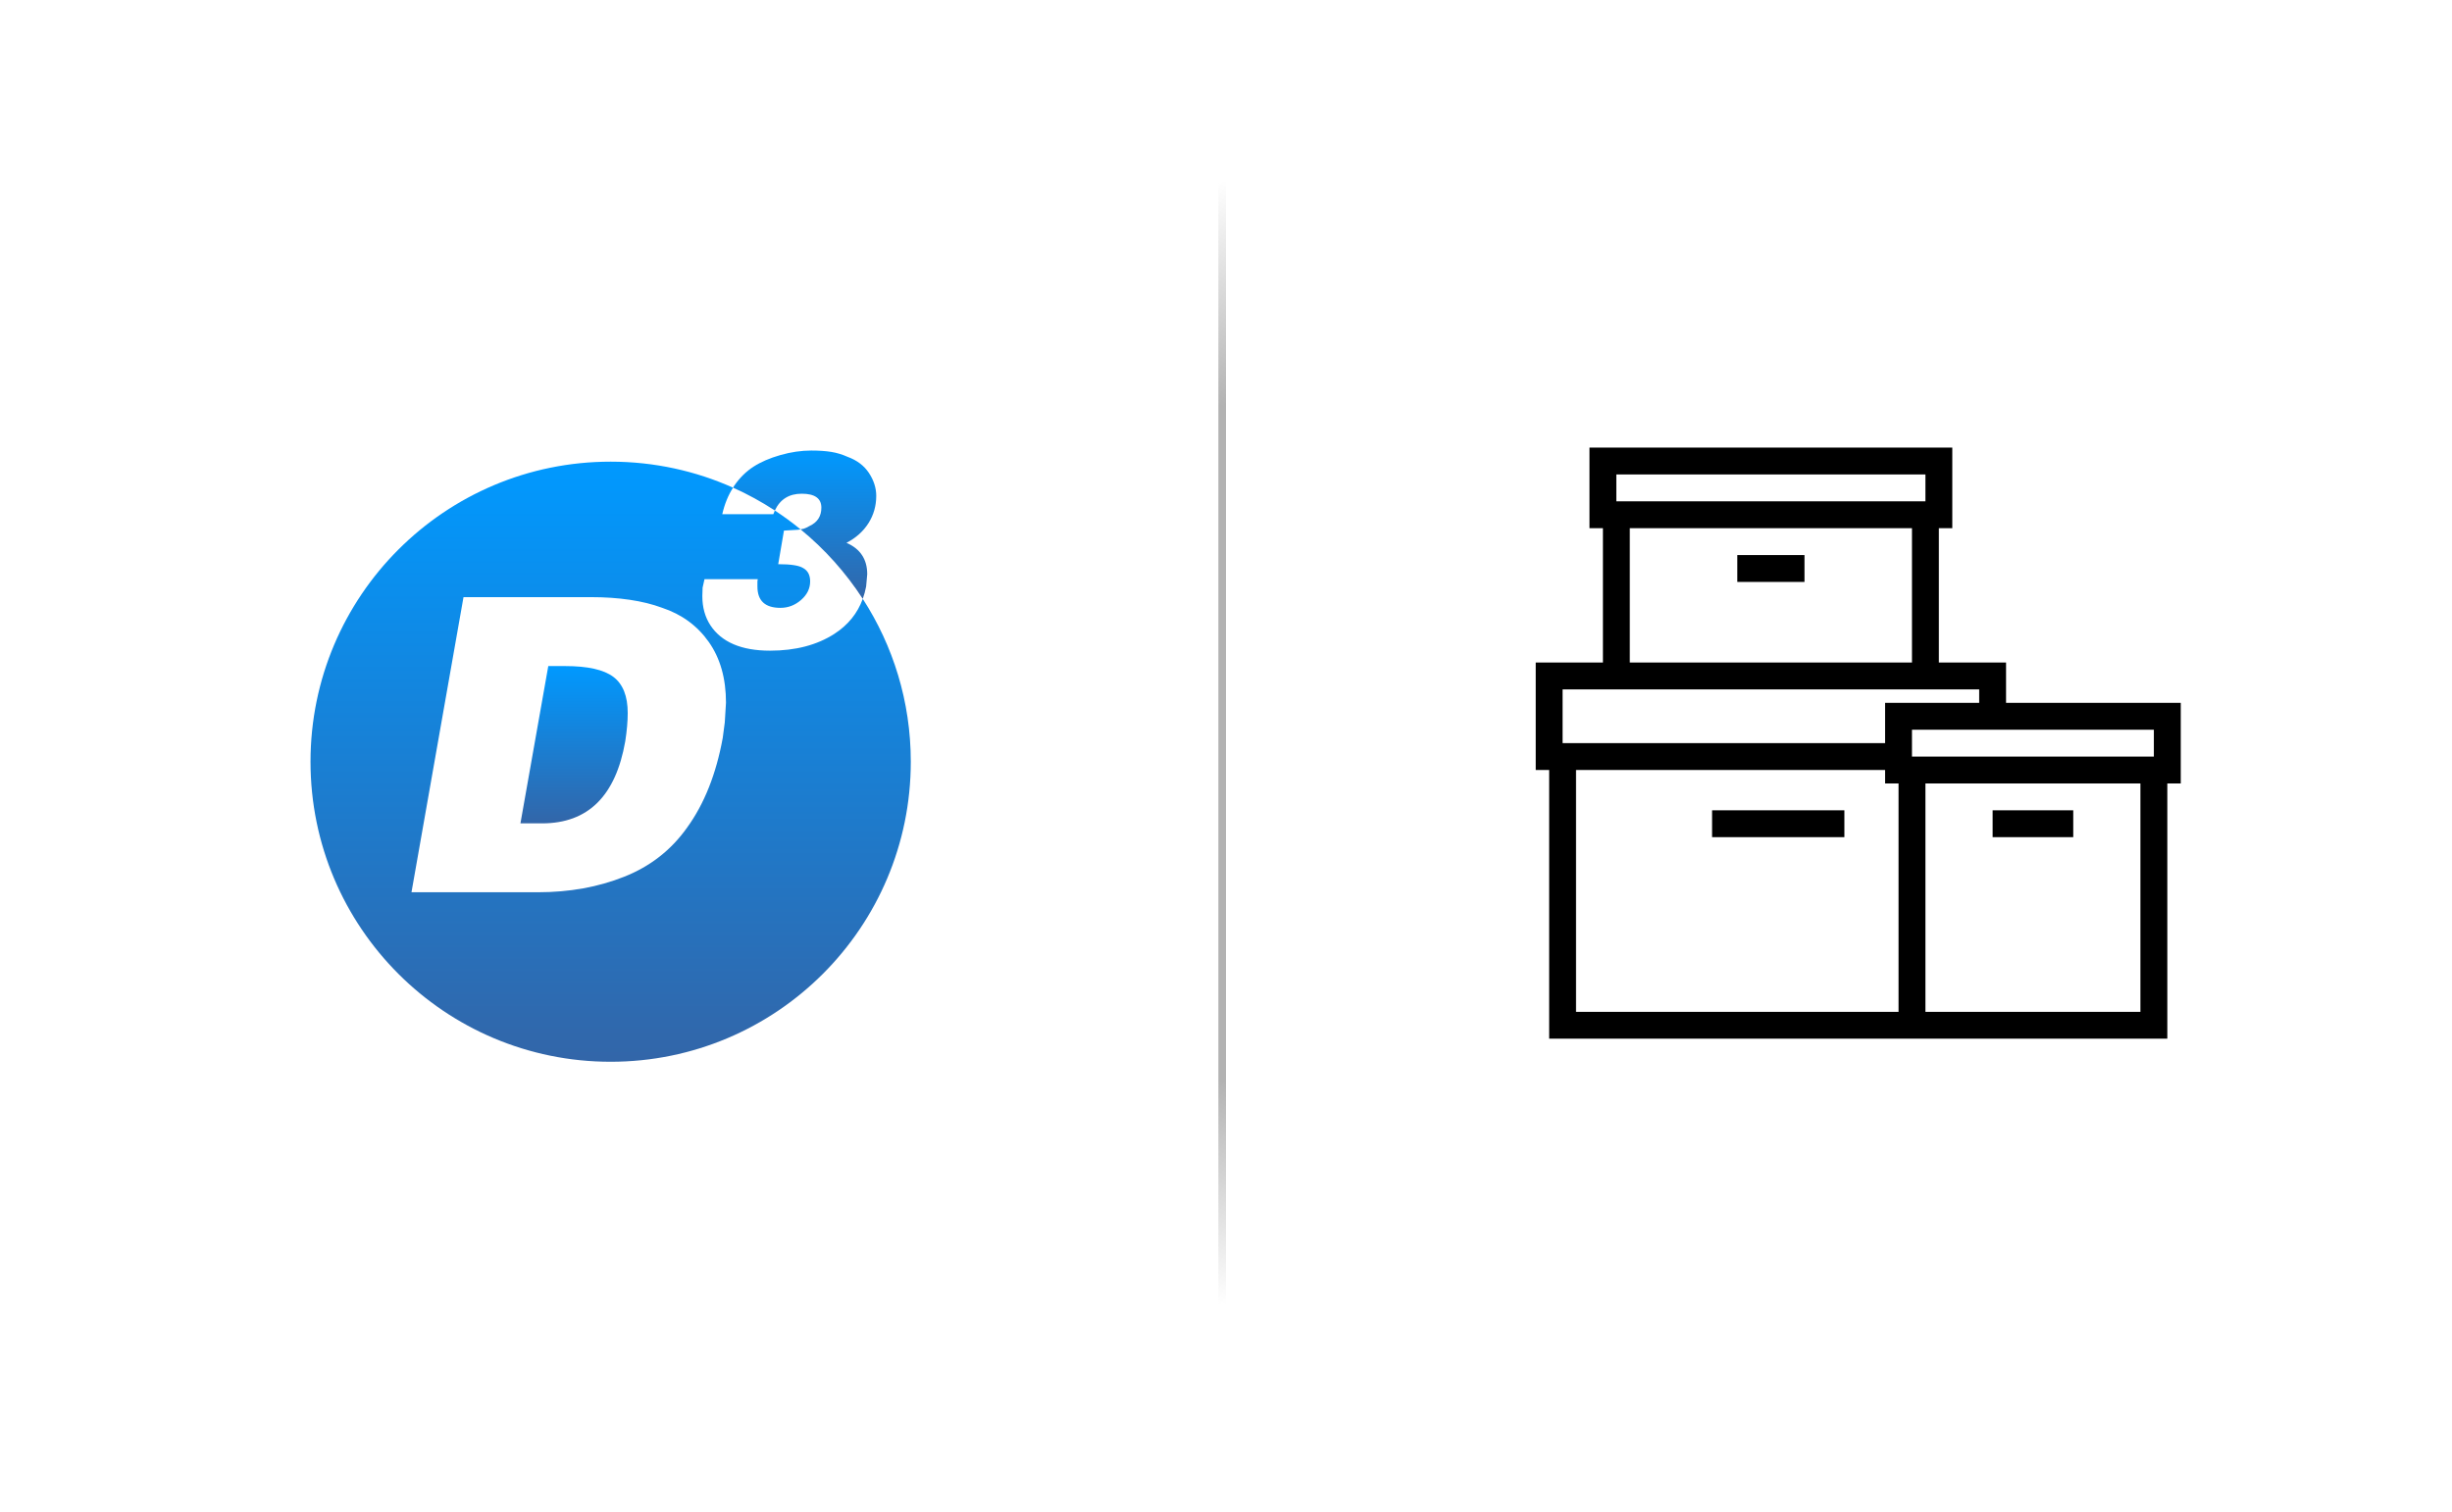 <?xml version="1.0" encoding="utf-8"?>
<!-- Generator: Adobe Illustrator 14.0.0, SVG Export Plug-In . SVG Version: 6.00 Build 43363)  -->
<!DOCTYPE svg PUBLIC "-//W3C//DTD SVG 1.1//EN" "http://www.w3.org/Graphics/SVG/1.1/DTD/svg11.dtd">
<svg version="1.1" id="Ebene_1" xmlns="http://www.w3.org/2000/svg" xmlns:xlink="http://www.w3.org/1999/xlink" x="0px" y="0px"
	 width="201px" height="124px" viewBox="0 0 201 124" enable-background="new 0 0 201 124" xml:space="preserve">
<g>
	
		<linearGradient id="SVGID_1_" gradientUnits="userSpaceOnUse" x1="47.02" y1="56.594" x2="47.02" y2="69.492" gradientTransform="matrix(1 0 0 -1 0.04 124.106)">
		<stop  offset="0.006" style="stop-color:#3266A9"/>
		<stop  offset="1" style="stop-color:#0099FF"/>
	</linearGradient>
	<path fill="url(#SVGID_1_)" d="M50.282,55.502c-0.784-0.592-2.104-0.888-3.961-0.888h-1.376l-2.283,12.897h1.779
		c3.76,0,6.032-2.244,6.814-6.733c0.135-0.871,0.202-1.642,0.202-2.313C51.457,57.081,51.064,56.093,50.282,55.502z"/>
	
		<linearGradient id="SVGID_2_" gradientUnits="userSpaceOnUse" x1="65.919" y1="75.001" x2="65.919" y2="87.162" gradientTransform="matrix(1 0 0 -1 0.04 124.106)">
		<stop  offset="0.006" style="stop-color:#3266A9"/>
		<stop  offset="1" style="stop-color:#0099FF"/>
	</linearGradient>
	<path fill="url(#SVGID_2_)" d="M65.72,40.482c1.073,0,1.61,0.381,1.61,1.143c0,0.701-0.321,1.201-0.962,1.5
		c-0.209,0.119-0.366,0.194-0.471,0.224c-0.065,0.019-0.158,0.037-0.271,0.056c1.98,1.621,3.702,3.544,5.098,5.699
		c0.116-0.321,0.21-0.658,0.276-1.013l0.09-1.008c0-1.223-0.567-2.081-1.7-2.574c0.775-0.402,1.376-0.94,1.801-1.611
		c0.425-0.672,0.638-1.418,0.638-2.239c0-0.642-0.198-1.265-0.593-1.868c-0.396-0.605-0.98-1.049-1.757-1.333
		c-0.434-0.193-0.876-0.328-1.332-0.402c-0.456-0.075-1.003-0.113-1.646-0.113c-0.819,0-1.663,0.124-2.528,0.37
		s-1.601,0.563-2.204,0.952c-0.604,0.389-1.13,0.907-1.578,1.557c-0.036,0.052-0.066,0.109-0.102,0.163
		c1.196,0.534,2.342,1.163,3.427,1.874C63.947,40.943,64.68,40.482,65.72,40.482z"/>
	
		<linearGradient id="SVGID_3_" gradientUnits="userSpaceOnUse" x1="50.016" y1="37.045" x2="50.016" y2="86.251" gradientTransform="matrix(1 0 0 -1 0.04 124.106)">
		<stop  offset="0.006" style="stop-color:#3266A9"/>
		<stop  offset="1" style="stop-color:#0099FF"/>
	</linearGradient>
	<path fill="url(#SVGID_3_)" d="M70.725,49.104c-0.434,1.189-1.208,2.147-2.331,2.871c-1.425,0.918-3.183,1.377-5.271,1.377
		c-1.179,0-2.175-0.176-2.988-0.525c-0.813-0.35-1.443-0.864-1.891-1.543c-0.448-0.678-0.671-1.481-0.671-2.405l0.022-0.694
		l0.155-0.693h4.367l-0.028,0.179v0.179v0.246c0,1.164,0.628,1.746,1.885,1.746c0.635,0,1.2-0.217,1.695-0.649
		c0.495-0.434,0.742-0.94,0.742-1.522c0-0.522-0.194-0.887-0.582-1.097c-0.329-0.208-1.007-0.313-2.036-0.313l0.471-2.754
		l1.141-0.067c0.083-0.011,0.154-0.022,0.221-0.033c-0.674-0.551-1.378-1.067-2.109-1.546c-0.044,0.096-0.087,0.195-0.125,0.302
		h-4.186c0.192-0.837,0.49-1.56,0.884-2.175c-3.063-1.372-6.46-2.133-10.033-2.133c-13.589,0-24.604,11.014-24.604,24.601
		c0,13.59,11.015,24.604,24.604,24.604c13.588,0,24.604-11.018,24.604-24.607C74.66,57.532,73.214,52.949,70.725,49.104z
		 M59.413,59.233l-0.168,1.275c-0.538,2.953-1.511,5.404-2.921,7.35c-1.298,1.836-3.016,3.18-5.153,4.028
		c-2.138,0.851-4.494,1.274-7.066,1.274H33.731l4.264-24.198h10.441c1.141,0,2.204,0.073,3.188,0.218
		c0.984,0.146,1.868,0.364,2.651,0.655c1.611,0.537,2.887,1.471,3.827,2.802c0.939,1.332,1.41,2.992,1.41,4.984L59.413,59.233z"/>
</g>
<linearGradient id="SVGID_4_" gradientUnits="userSpaceOnUse" x1="107.263" y1="18.25" x2="93.032" y2="108.095" gradientTransform="matrix(1 0 0 -1 0.04 124.106)">
	<stop  offset="0" style="stop-color:#B2B2B2;stop-opacity:0"/>
	<stop  offset="0.2" style="stop-color:#B2B2B2"/>
	<stop  offset="0.8" style="stop-color:#B2B2B2"/>
	<stop  offset="1" style="stop-color:#B2B2B2;stop-opacity:0"/>
</linearGradient>
<rect x="99.875" y="14.933" fill="url(#SVGID_4_)" width="0.625" height="92"/>
<script  xmlns=""></script>
<g>
	<path d="M178.763,57.629h-14.319v-3.305h-5.508V43.308h1.101v-6.609h-29.742v6.609h1.103v11.016h-5.509v8.812h1.102v22.031h50.673
		V64.238h1.101V57.629z M176.56,59.832v2.203h-19.828v-2.203H176.56z M132.498,38.902h25.337v2.203h-25.337V38.902z M133.6,43.308
		h23.132v11.016H133.6V43.308z M128.093,56.527h34.149v1.102h-7.713v3.304h-26.437V56.527z M129.194,82.965V63.136h25.335v1.103
		h1.102v18.727H129.194z M175.459,82.965h-17.624V64.238h17.624V82.965z"/>
	<rect x="142.413" y="45.512" width="5.508" height="2.203"/>
	<rect x="140.346" y="66.441" width="10.845" height="2.202"/>
	<rect x="163.343" y="66.441" width="6.609" height="2.202"/>
</g>
</svg>
